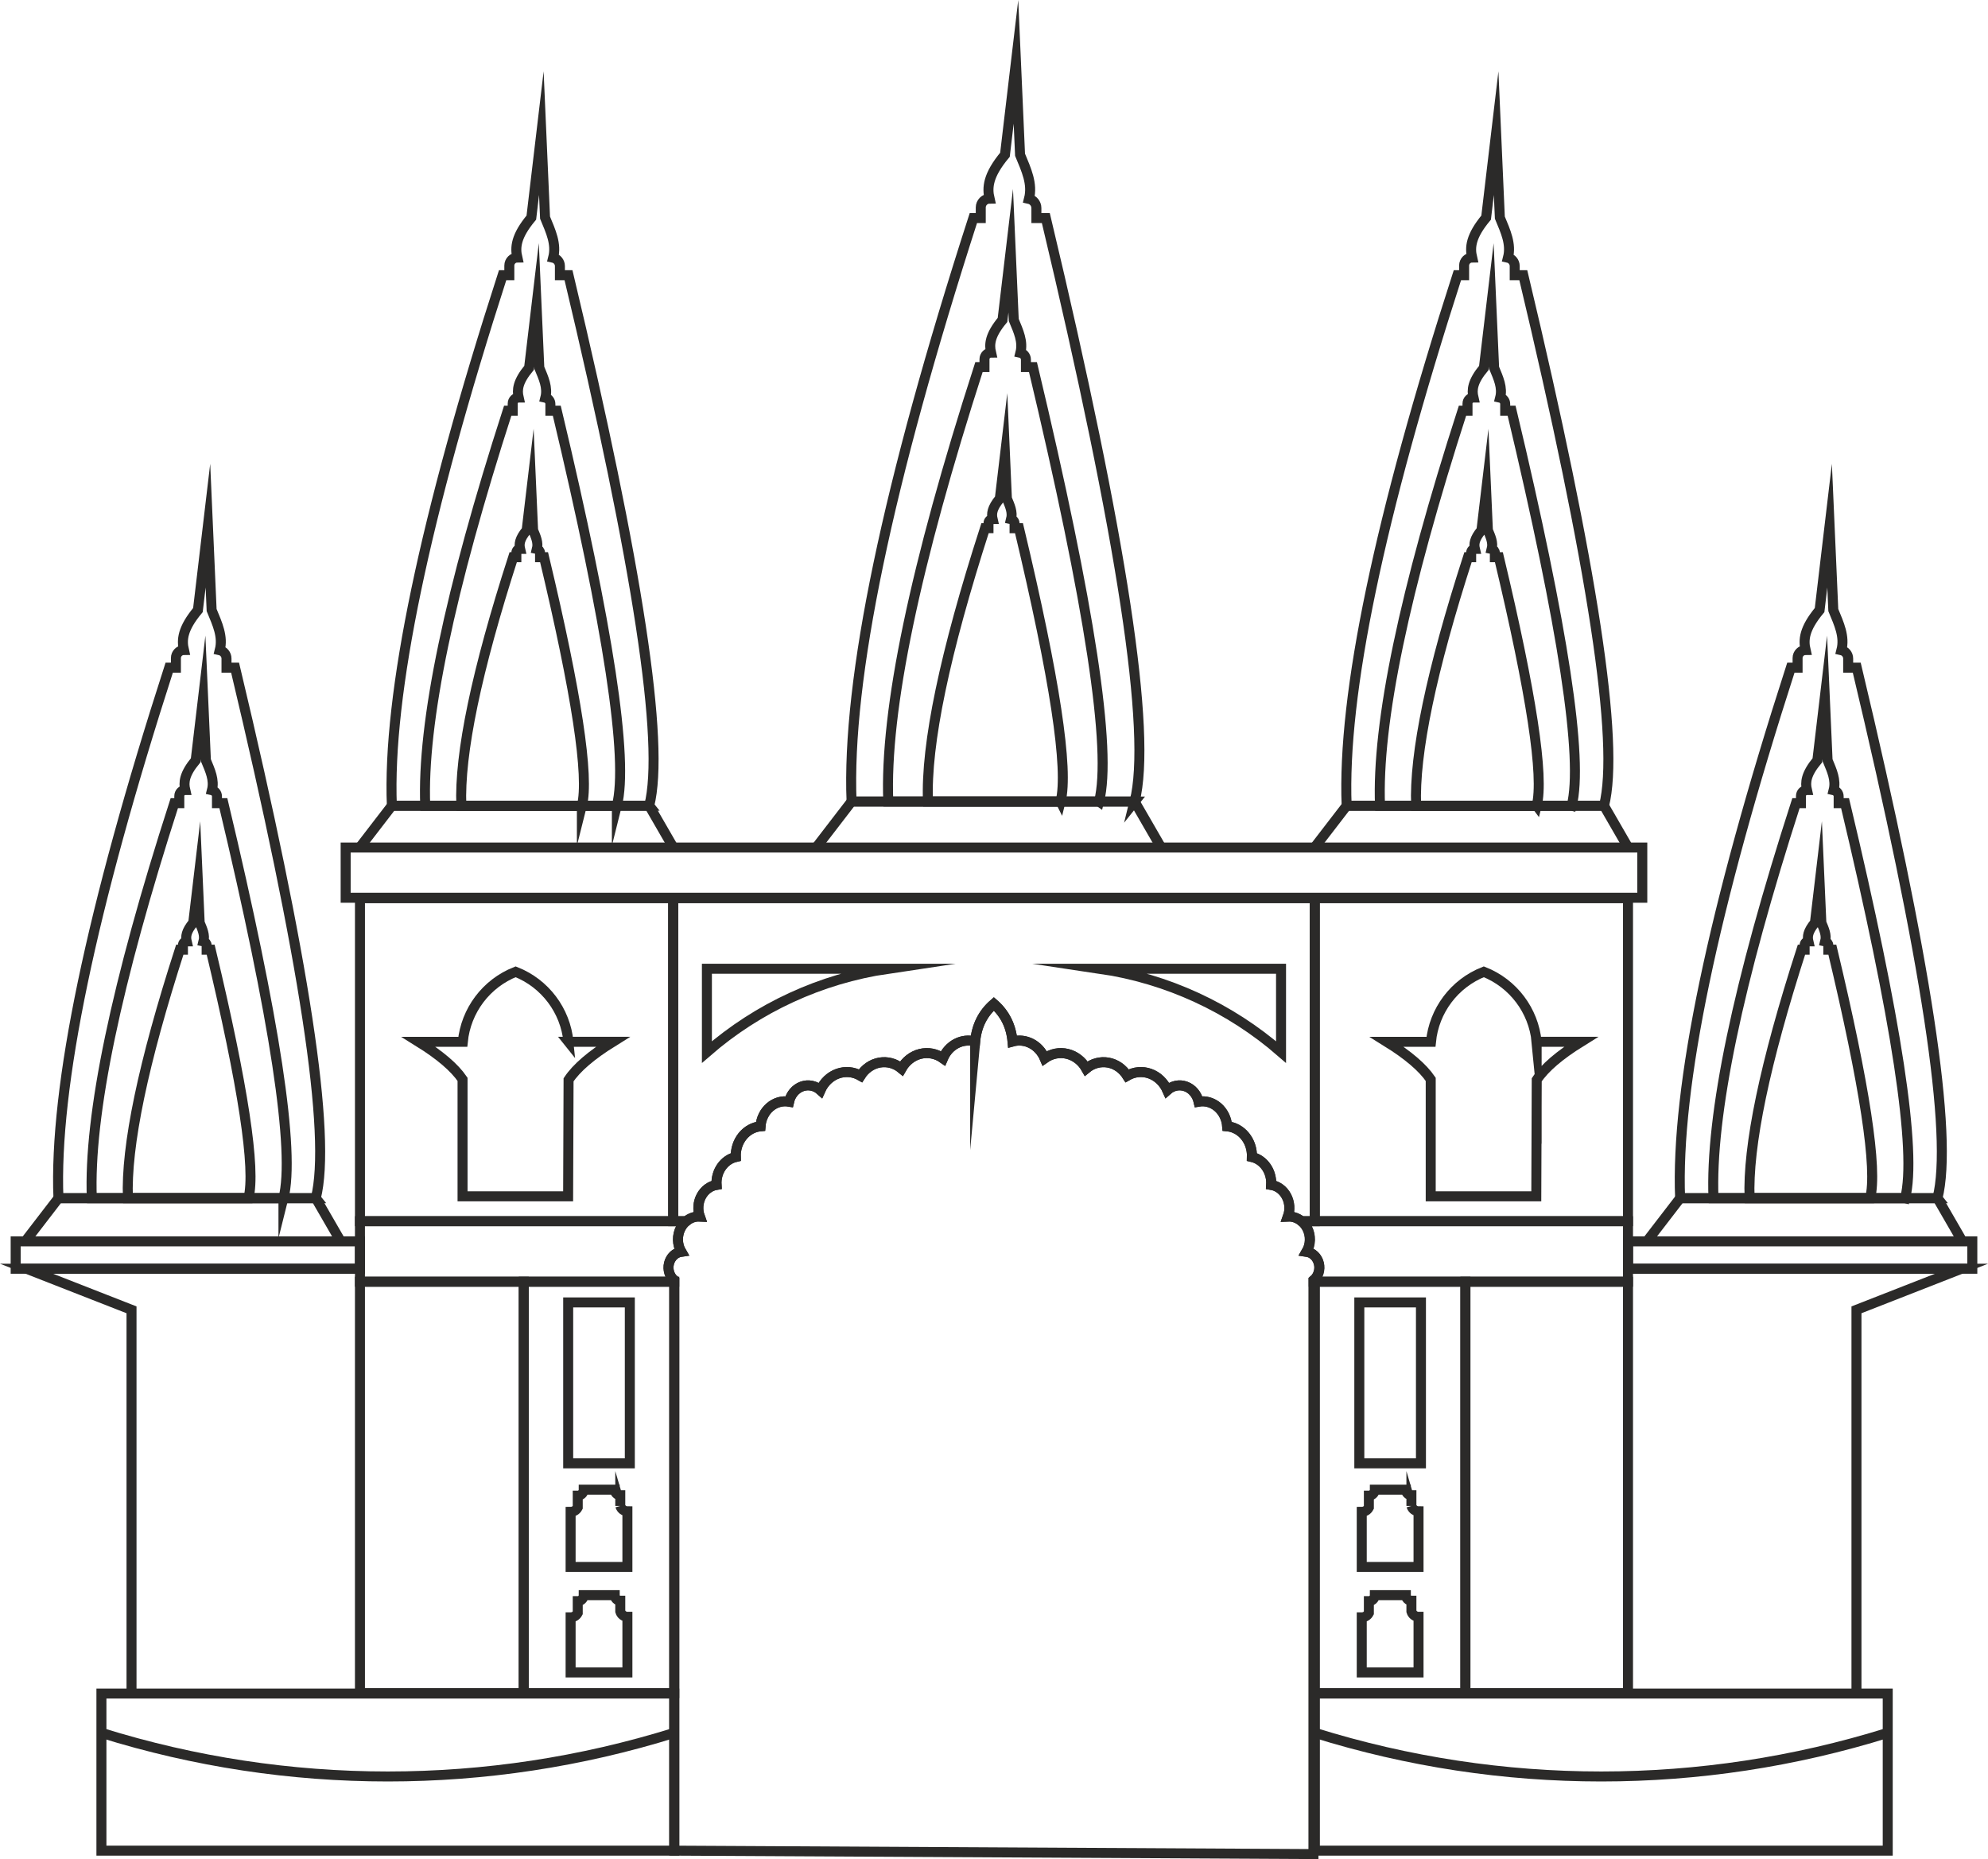 <?xml version="1.0" encoding="UTF-8"?>
<!DOCTYPE svg PUBLIC "-//W3C//DTD SVG 1.1//EN" "http://www.w3.org/Graphics/SVG/1.1/DTD/svg11.dtd">
<!-- Creator: CorelDRAW 2019 (64-Bit) -->
<svg xmlns="http://www.w3.org/2000/svg" xml:space="preserve" width="52.588mm" height="49.183mm" version="1.1" style="shape-rendering:geometricPrecision; text-rendering:geometricPrecision; image-rendering:optimizeQuality; fill-rule:evenodd; clip-rule:evenodd"
viewBox="0 0 1584.71 1482.12"
 xmlns:xlink="http://www.w3.org/1999/xlink">
 <defs>
  <style type="text/css">
   <![CDATA[
    .str0 {stroke:#2B2A29;stroke-width:7.97;stroke-miterlimit:22.926}
    .fil0 {fill:none}
   ]]>
  </style>
 </defs>
 <g id="Layer_x0020_1">
  <g id="_2148629118336">
   <path class="fil0 str0" d="M286.93 973.58l260.04 0c-1.72,1.44 -3.19,3.25 -4.32,5.38 -3.11,5.9 -2.96,13.21 0.39,18.95 -4.68,0.65 -8.54,4.33 -9.77,9.32 -1.22,4.99 0.44,10.29 4.2,13.41l0 1.16 -250.55 0 0 -48.22z"/>
   <path class="fil0 str0" d="M1297.75 973.58l-260.05 0c1.72,1.44 3.2,3.25 4.32,5.38 3.11,5.9 2.97,13.21 -0.39,18.95 4.69,0.65 8.55,4.33 9.77,9.32 1.22,4.99 -0.44,10.29 -4.2,13.41l0 1.16 250.55 0 0 -48.22z"/>
   <path class="fil0 str0" d="M1048.04 716.09l249.71 0 0 257.49 -249.71 0 0 -257.49zm176.87 114.47c-2.44,-24.97 -18.66,-46.57 -42.12,-55.83 -23.46,9.26 -39.67,30.86 -42.12,55.83l-35.22 0c16.98,10.55 28.65,20.53 35.03,29.93l0 93.25 84.16 0 0.35 -92.87c6.31,-9.51 18.07,-19.62 35.29,-30.32l-35.37 0z"/>
   <path class="fil0 str0" d="M286.93 716.09l249.7 0 0 257.49 -249.7 0 0 -257.49zm166.21 114.47c-2.44,-24.97 -18.66,-46.57 -42.12,-55.83 -23.46,9.26 -39.67,30.86 -42.12,55.83l-35.22 0c16.98,10.55 28.65,20.53 35.03,29.93l0 93.25 84.16 0 0.35 -92.87c6.31,-9.51 18.07,-19.62 35.28,-30.32l-35.37 0z"/>
   <rect class="fil0 str0" x="417.5" y="1021.8" width="119.98" height="328"/>
   <rect class="fil0 str0" x="1048.15" y="1021.8" width="119.98" height="328"/>
   <rect class="fil0 str0" x="80.84" y="1350.14" width="456.64" height="125.24"/>
   <rect class="fil0 str0" x="1048.15" y="1350.14" width="456.64" height="125.24"/>
   <g>
    <rect class="fil0 str0" x="452.92" y="1038.32" width="49.13" height="128.29"/>
    <path class="fil0 str0" d="M494.44 1200.55c0.72,2.46 3,4.27 5.68,4.27l0 44.36 -45.27 0 0 -43.9c2.47,0 4.63,-1.43 5.68,-3.5l0 -9.42c2.62,0 4.77,-2.15 4.77,-4.77l24.71 0c0,2.43 1.99,4.43 4.43,4.43l0 8.54z"/>
    <path class="fil0 str0" d="M494.44 1284.67c0.72,2.46 3,4.27 5.68,4.27l0 44.36 -45.27 0 0 -43.9c2.47,0 4.63,-1.43 5.68,-3.5l0 -9.43c2.62,0 4.77,-2.15 4.77,-4.77l24.71 0c0,2.43 1.99,4.43 4.43,4.43l0 8.53z"/>
   </g>
   <g>
    <rect class="fil0 str0" x="1083.57" y="1038.32" width="49.13" height="128.29"/>
    <path class="fil0 str0" d="M1125.09 1200.55c0.72,2.46 3,4.27 5.68,4.27l0 44.36 -45.27 0 0 -43.9c2.47,0 4.62,-1.43 5.68,-3.5l0 -9.42c2.62,0 4.77,-2.15 4.77,-4.77l24.71 0c0,2.43 1.99,4.43 4.43,4.43l0 8.54z"/>
    <path class="fil0 str0" d="M1125.09 1284.67c0.72,2.46 3,4.27 5.68,4.27l0 44.36 -45.27 0 0 -43.9c2.47,0 4.62,-1.43 5.68,-3.5l0 -9.43c2.62,0 4.77,-2.15 4.77,-4.77l24.71 0c0,2.43 1.99,4.43 4.43,4.43l0 8.53z"/>
   </g>
   <path class="fil0 str0" d="M1048.04 716.09l-511.41 0 0 257.49 10.34 0c3.06,-2.56 6.89,-3.92 10.88,-3.72 -1.9,-5.29 -1.49,-11.24 1.1,-16.15 2.59,-4.92 7.1,-8.28 12.23,-9.12 -0.67,-10.56 5.87,-20.05 15.33,-22.23 -0.45,-12.61 8.23,-23.37 19.72,-24.45 0.43,-6.01 3.14,-11.55 7.46,-15.28 4.32,-3.73 9.88,-5.32 15.32,-4.38 1.28,-5.68 5.13,-10.24 10.19,-12.09 5.07,-1.85 10.65,-0.73 14.78,2.97 2.77,-6.25 7.73,-11.01 13.76,-13.18 6.03,-2.17 12.61,-1.57 18.23,1.67 3.54,-5.63 9.03,-9.42 15.2,-10.51 6.17,-1.08 12.47,0.63 17.45,4.76 3.35,-5.94 8.75,-10.15 14.97,-11.68 6.22,-1.53 12.75,-0.26 18.1,3.53 4.49,-10.63 15.25,-16.27 25.64,-13.42 1.14,-12.34 6.11,-22.33 14.9,-29.97 8.79,7.64 13.75,17.63 14.9,29.97 10.38,-2.85 21.15,2.79 25.64,13.42 5.36,-3.79 11.89,-5.06 18.11,-3.53 6.22,1.53 11.62,5.74 14.97,11.68 4.98,-4.13 11.28,-5.84 17.45,-4.76 6.16,1.09 11.65,4.88 15.19,10.51 5.62,-3.24 12.19,-3.84 18.23,-1.67 6.03,2.17 11,6.92 13.76,13.18 4.14,-3.7 9.72,-4.82 14.78,-2.97 5.07,1.85 8.91,6.41 10.19,12.09 5.44,-0.94 10.99,0.64 15.32,4.38 4.32,3.73 7.03,9.27 7.46,15.28 11.49,1.08 20.17,11.85 19.72,24.45 9.46,2.19 16,11.67 15.34,22.23 5.13,0.84 9.64,4.2 12.23,9.12 2.59,4.91 3,10.86 1.1,16.15 3.98,-0.2 7.82,1.17 10.88,3.72l10.54 0 0 -257.49zm-484.54 122.65c40.75,-35.44 90.8,-58.49 144.22,-66.42l-144.22 0 0 66.42zm457.67 0c-40.75,-35.44 -90.79,-58.49 -144.21,-66.42l144.21 0 0 66.42z"/>
   <path class="fil0 str0" d="M777.34 830.3c-10.38,-2.85 -21.15,2.79 -25.64,13.42 -5.36,-3.79 -11.88,-5.06 -18.1,-3.53 -6.22,1.53 -11.62,5.74 -14.97,11.68 -4.98,-4.13 -11.28,-5.84 -17.45,-4.76 -6.16,1.09 -11.65,4.88 -15.2,10.51 -5.61,-3.24 -12.19,-3.84 -18.23,-1.67 -6.03,2.17 -10.99,6.92 -13.76,13.18 -4.13,-3.7 -9.72,-4.82 -14.78,-2.97 -5.07,1.85 -8.91,6.41 -10.19,12.09 -5.44,-0.94 -11,0.64 -15.32,4.38 -4.32,3.73 -7.03,9.27 -7.46,15.28 -11.49,1.08 -20.17,11.85 -19.72,24.45 -9.46,2.19 -16,11.67 -15.33,22.23 -5.13,0.84 -9.64,4.2 -12.23,9.12 -2.59,4.91 -3,10.86 -1.1,16.15 -6.22,-0.31 -12.08,3.2 -15.19,9.1 -3.11,5.9 -2.96,13.21 0.39,18.95 -4.68,0.65 -8.54,4.33 -9.77,9.32 -1.22,4.99 0.44,10.29 4.2,13.41l0 454.74 509.51 2.73 0 -457.47c3.76,-3.12 5.42,-8.42 4.2,-13.41 -1.22,-4.99 -5.08,-8.67 -9.77,-9.32 3.36,-5.74 3.51,-13.05 0.39,-18.95 -3.11,-5.9 -8.97,-9.42 -15.19,-9.1 1.9,-5.29 1.49,-11.24 -1.1,-16.15 -2.59,-4.92 -7.1,-8.28 -12.23,-9.12 0.67,-10.56 -5.87,-20.05 -15.34,-22.23 0.45,-12.61 -8.23,-23.37 -19.72,-24.45 -0.43,-6.01 -3.14,-11.55 -7.46,-15.28 -4.33,-3.73 -9.88,-5.32 -15.32,-4.38 -1.28,-5.68 -5.13,-10.24 -10.19,-12.09 -5.07,-1.85 -10.65,-0.73 -14.78,2.97 -2.76,-6.25 -7.73,-11.01 -13.76,-13.18 -6.03,-2.17 -12.61,-1.57 -18.23,1.67 -3.54,-5.63 -9.03,-9.42 -15.19,-10.51 -6.17,-1.08 -12.47,0.63 -17.45,4.76 -3.35,-5.94 -8.75,-10.15 -14.97,-11.68 -6.22,-1.53 -12.75,-0.26 -18.11,3.53 -4.49,-10.63 -15.25,-16.27 -25.64,-13.42 -1.14,-12.34 -6.11,-22.33 -14.9,-29.97 -8.79,7.64 -13.76,17.63 -14.9,29.97z"/>
   <rect class="fil0 str0" x="275.53" y="675.68" width="1033.61" height="40.03"/>
   <rect class="fil0 str0" x="286.92" y="1021.8" width="130.57" height="328"/>
   <rect class="fil0 str0" x="1168.13" y="1021.8" width="129.62" height="328"/>
   <path class="fil0 str0" d="M80.84 1381.47c148.68,46.37 307.96,46.37 456.64,0"/>
   <path class="fil0 str0" d="M1048.15 1381.47c148.68,46.37 307.95,46.37 456.63,0"/>
   <g>
    <polyline class="fil0 str0" points="650.6,675.68 678.8,639.01 904.45,639.01 925.72,675.85 "/>
    <path class="fil0 str0" d="M904.45 639.01c-150.43,0 -225.65,0 -225.65,0 -3.85,-97.5 28.52,-252.56 97.11,-465.17l5.89 0 0 -8.43c0,-3.87 3.15,-7.03 7.01,-7.05 -2.06,-8.87 -1.35,-18.62 12.29,-35l8.76 -74.05 3.26 74.05c5.07,12.25 10.19,23.18 7.13,35.18 3.37,0.74 5.9,3.75 5.9,7.33l0 7.98 7.53 0c60.99,255.56 84.58,410.62 70.76,465.17z"/>
    <path class="fil0 str0" d="M876.08 639.01c-112.01,0 -168.01,0 -168.01,0 -2.87,-72.6 21.24,-188.06 72.31,-346.37l4.39 0 0 -6.27c0,-2.88 2.34,-5.23 5.22,-5.25 -1.53,-6.61 -1,-13.86 9.15,-26.06l6.53 -55.14 2.43 55.14c3.78,9.12 7.59,17.26 5.31,26.19 2.51,0.55 4.4,2.8 4.4,5.46l0 5.94 5.61 0c45.41,190.3 62.98,305.75 52.68,346.37z"/>
    <path class="fil0 str0" d="M845.42 639.01c-70.48,0 -105.71,0 -105.71,0 -1.81,-45.68 13.36,-118.32 45.49,-217.93l2.76 0 0 -3.95c0,-1.81 1.47,-3.29 3.28,-3.3 -0.96,-4.16 -0.63,-8.72 5.76,-16.4l4.11 -34.69 1.52 34.69c2.38,5.73 4.78,10.86 3.34,16.48 1.58,0.35 2.77,1.76 2.77,3.44l0 3.74 3.53 0c28.57,119.73 39.62,192.37 33.15,217.93z"/>
   </g>
   <g>
    <polyline class="fil0 str0" points="286.7,675.69 312.34,642.35 517.52,642.35 536.86,675.85 "/>
    <path class="fil0 str0" d="M517.52 642.35c-136.78,0 -205.17,0 -205.17,0 -3.5,-88.66 25.93,-229.64 88.3,-422.96l5.35 0 0 -7.67c0,-3.51 2.86,-6.39 6.37,-6.41 -1.87,-8.07 -1.23,-16.93 11.17,-31.83l7.97 -67.33 2.96 67.33c4.61,11.13 9.27,21.08 6.48,31.98 3.06,0.67 5.37,3.41 5.37,6.67l0 7.25 6.85 0c55.46,232.37 76.9,373.36 64.34,422.96z"/>
    <path class="fil0 str0" d="M491.73 642.35c-101.85,0 -152.77,0 -152.77,0 -2.61,-66.01 19.31,-170.99 65.75,-314.94l3.99 0 0 -5.71c0,-2.62 2.13,-4.76 4.74,-4.77 -1.39,-6.01 -0.91,-12.6 8.32,-23.7l5.93 -50.13 2.21 50.13c3.44,8.29 6.9,15.7 4.83,23.82 2.28,0.5 4,2.54 4,4.96l0 5.4 5.1 0c41.29,173.03 57.26,278.01 47.9,314.94z"/>
    <path class="fil0 str0" d="M463.84 642.35c-64.08,0 -96.12,0 -96.12,0 -1.64,-41.53 12.15,-107.58 41.37,-198.15l2.51 0 0 -3.59c0,-1.65 1.34,-2.99 2.99,-3 -0.88,-3.78 -0.58,-7.93 5.23,-14.91l3.73 -31.54 1.39 31.54c2.16,5.22 4.34,9.88 3.04,14.99 1.43,0.31 2.51,1.6 2.51,3.12l0 3.4 3.21 0c25.98,108.86 36.03,174.91 30.14,198.15z"/>
   </g>
   <g>
    <polyline class="fil0 str0" points="1047.81,675.69 1073.46,642.35 1278.63,642.35 1297.97,675.85 "/>
    <path class="fil0 str0" d="M1278.63 642.35c-136.78,0 -205.17,0 -205.17,0 -3.5,-88.66 25.93,-229.64 88.3,-422.96l5.35 0 0 -7.67c0,-3.51 2.86,-6.39 6.37,-6.41 -1.87,-8.07 -1.22,-16.93 11.18,-31.83l7.97 -67.33 2.96 67.33c4.61,11.13 9.27,21.08 6.48,31.98 3.06,0.67 5.37,3.41 5.37,6.67l0 7.25 6.85 0c55.46,232.37 76.9,373.36 64.34,422.96z"/>
    <path class="fil0 str0" d="M1252.84 642.35c-101.85,0 -152.77,0 -152.77,0 -2.61,-66.01 19.31,-170.99 65.75,-314.94l3.99 0 0 -5.71c0,-2.62 2.13,-4.76 4.74,-4.77 -1.4,-6.01 -0.91,-12.6 8.32,-23.7l5.94 -50.13 2.21 50.13c3.43,8.29 6.9,15.7 4.83,23.82 2.28,0.5 4,2.54 4,4.96l0 5.4 5.1 0c41.29,173.03 57.26,278.01 47.9,314.94z"/>
    <path class="fil0 str0" d="M1224.96 642.35c-64.08,0 -96.12,0 -96.12,0 -1.64,-41.53 12.15,-107.58 41.37,-198.15l2.51 0 0 -3.59c0,-1.65 1.34,-2.99 2.98,-3 -0.88,-3.78 -0.57,-7.93 5.23,-14.91l3.74 -31.54 1.39 31.54c2.16,5.22 4.34,9.88 3.04,14.99 1.43,0.31 2.52,1.6 2.52,3.12l0 3.4 3.21 0c25.98,108.86 36.03,174.91 30.14,198.15z"/>
   </g>
   <g>
    <polyline class="fil0 str0" points="104.83,1350.14 104.83,1044.22 21.13,1011.46 286.93,1011.46 "/>
    <rect class="fil0 str0" x="12.48" y="989.63" width="274.44" height="21.84"/>
    <g>
     <polyline class="fil0 str0" points="20.92,988.58 46.56,955.24 251.74,955.24 271.08,988.74 "/>
     <path class="fil0 str0" d="M251.74 955.24c-136.78,0 -205.17,0 -205.17,0 -3.5,-88.66 25.93,-229.64 88.3,-422.96l5.35 0 0 -7.67c0,-3.51 2.86,-6.39 6.37,-6.41 -1.87,-8.07 -1.23,-16.93 11.17,-31.83l7.97 -67.33 2.96 67.33c4.61,11.13 9.27,21.08 6.48,31.98 3.06,0.67 5.37,3.41 5.37,6.67l0 7.25 6.85 0c55.46,232.38 76.9,373.36 64.34,422.96z"/>
     <path class="fil0 str0" d="M225.95 955.24c-101.85,0 -152.77,0 -152.77,0 -2.61,-66.01 19.31,-170.99 65.75,-314.94l3.99 0 0 -5.71c0,-2.62 2.13,-4.76 4.74,-4.77 -1.39,-6.01 -0.91,-12.6 8.32,-23.7l5.93 -50.13 2.21 50.13c3.44,8.29 6.9,15.7 4.83,23.82 2.28,0.5 4,2.54 4,4.96l0 5.4 5.1 0c41.29,173.03 57.26,278.01 47.9,314.94z"/>
     <path class="fil0 str0" d="M198.06 955.24c-64.08,0 -96.12,0 -96.12,0 -1.64,-41.53 12.15,-107.58 41.37,-198.15l2.51 0 0 -3.59c0,-1.65 1.34,-2.99 2.99,-3 -0.88,-3.78 -0.58,-7.93 5.23,-14.91l3.73 -31.54 1.39 31.54c2.16,5.22 4.34,9.88 3.04,14.98 1.43,0.31 2.51,1.6 2.51,3.12l0 3.4 3.21 0c25.98,108.86 36.03,174.91 30.14,198.15z"/>
    </g>
   </g>
   <polyline class="fil0 str0" points="1479.87,1350.14 1479.87,1044.22 1563.58,1011.46 1297.78,1011.46 "/>
   <rect class="fil0 str0" x="1297.78" y="989.63" width="274.44" height="21.84"/>
   <g>
    <polyline class="fil0 str0" points="1313.63,988.58 1339.28,955.24 1544.45,955.24 1563.79,988.74 "/>
    <path class="fil0 str0" d="M1544.45 955.24c-136.78,0 -205.17,0 -205.17,0 -3.5,-88.66 25.93,-229.64 88.3,-422.96l5.35 0 0 -7.67c0,-3.51 2.86,-6.39 6.37,-6.41 -1.87,-8.07 -1.22,-16.93 11.17,-31.83l7.97 -67.33 2.96 67.33c4.61,11.13 9.27,21.08 6.48,31.98 3.06,0.67 5.37,3.41 5.37,6.67l0 7.25 6.85 0c55.46,232.38 76.9,373.36 64.34,422.96z"/>
    <path class="fil0 str0" d="M1518.66 955.24c-101.85,0 -152.77,0 -152.77,0 -2.61,-66.01 19.31,-170.99 65.75,-314.94l3.99 0 0 -5.71c0,-2.62 2.13,-4.76 4.75,-4.77 -1.4,-6.01 -0.91,-12.6 8.32,-23.7l5.93 -50.13 2.21 50.13c3.44,8.29 6.9,15.7 4.83,23.82 2.28,0.5 4,2.54 4,4.96l0 5.4 5.1 0c41.29,173.03 57.26,278.01 47.9,314.94z"/>
    <path class="fil0 str0" d="M1490.78 955.24c-64.08,0 -96.12,0 -96.12,0 -1.64,-41.53 12.15,-107.58 41.37,-198.15l2.51 0 0 -3.59c0,-1.65 1.34,-2.99 2.99,-3 -0.88,-3.78 -0.58,-7.93 5.23,-14.91l3.73 -31.54 1.39 31.54c2.16,5.22 4.34,9.88 3.04,14.98 1.43,0.31 2.51,1.6 2.51,3.12l0 3.4 3.21 0c25.98,108.86 36.03,174.91 30.14,198.15z"/>
   </g>
  </g>
 </g>
</svg>
